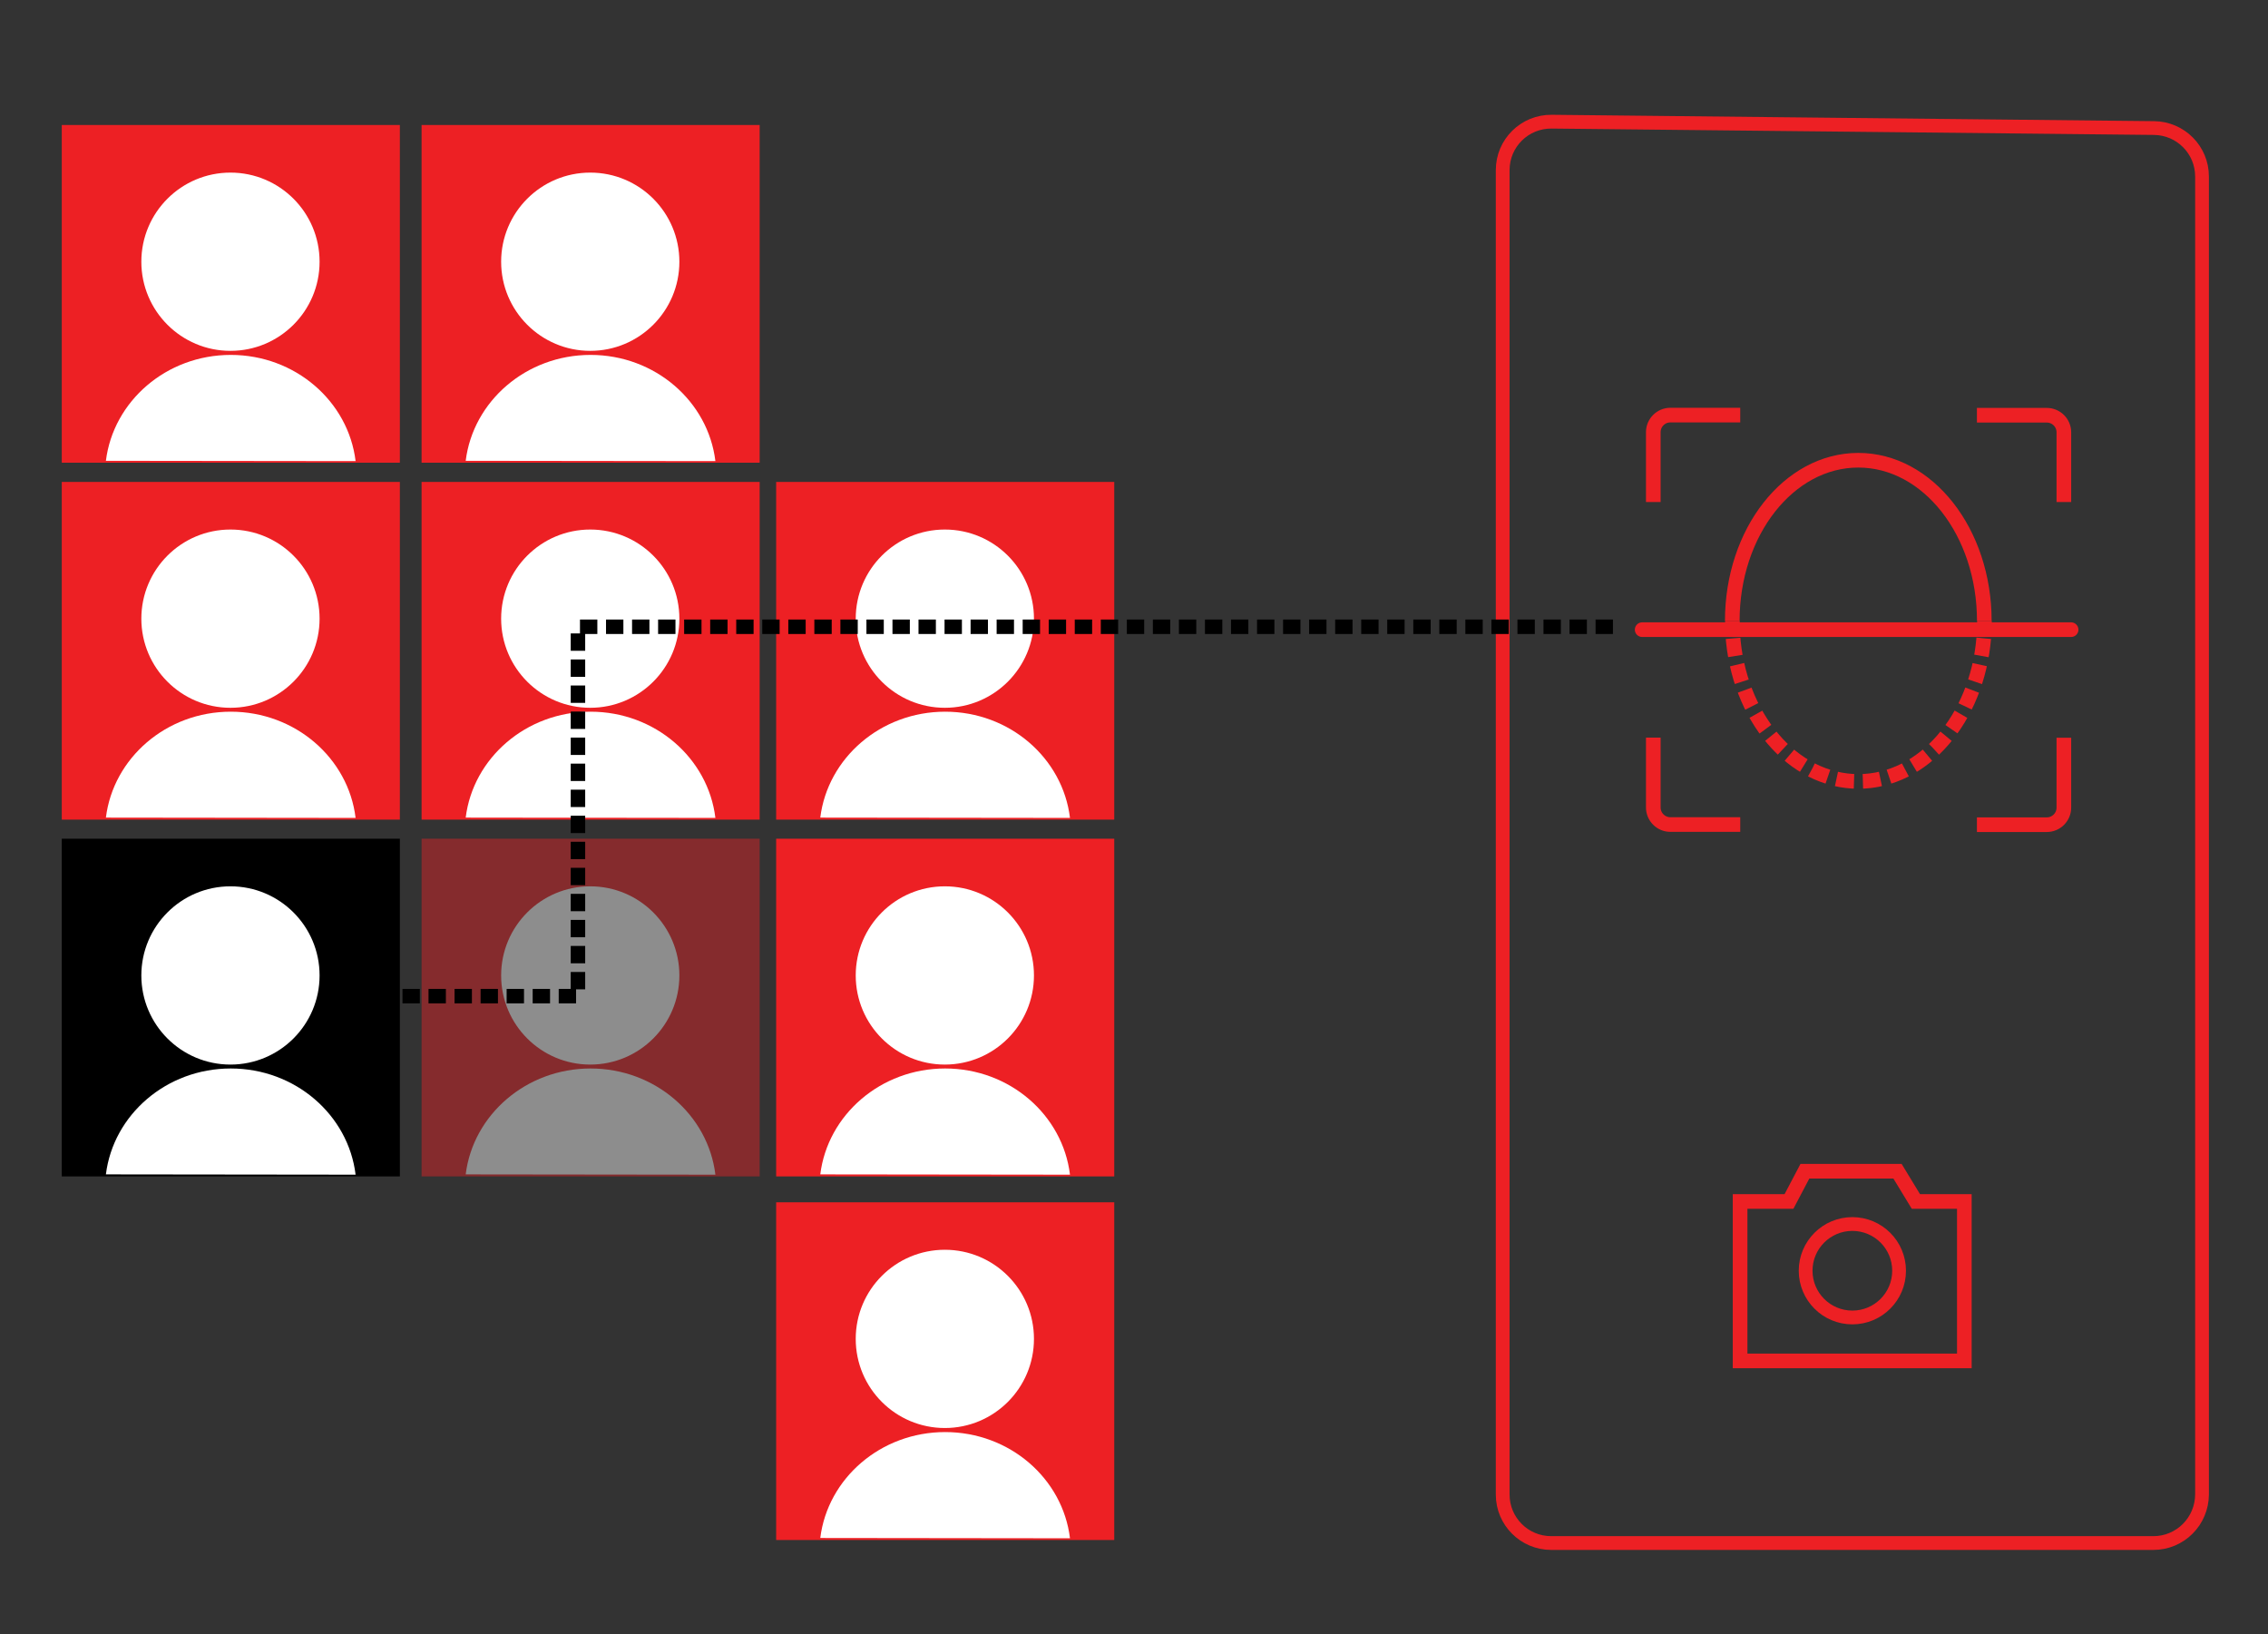 <svg xmlns="http://www.w3.org/2000/svg" xmlns:xlink="http://www.w3.org/1999/xlink" id="Layer_1" x="0px" y="0px" viewBox="0 0 1567.7 1129.5" style="enable-background:new 0 0 1567.7 1129.5;" xml:space="preserve"><rect x="0" y="0" width="1567.7" height="1129.5" fill="#333333" stroke="none"/><style type="text/css">	.st0{fill:none;stroke:#ED2024;stroke-width:10.118;stroke-miterlimit:10;}	.st1{fill:none;stroke:#ED2024;stroke-width:10.118;stroke-linecap:round;stroke-linejoin:round;stroke-miterlimit:10;}	.st2{fill:none;stroke:#ED2024;stroke-width:10.118;stroke-miterlimit:10;}	.st3{fill:none;stroke:#ED2024;stroke-width:10.118;stroke-miterlimit:10;stroke-dasharray:12.259,6.13;}	.st4{fill:none;stroke:#ED2024;stroke-width:9.516;stroke-miterlimit:10;}	.st5{fill:#ED2024;}	.st6{fill:#FFFFFF;}	.st7{opacity:0.44;}	.st8{fill:none;stroke:#000000;stroke-width:10;stroke-miterlimit:10;stroke-dasharray:12,6;}</style><path class="st0" d="M1142.8,347v-48.3c0-6.5,5.3-11.8,11.8-11.8h48.3"></path><path class="st0" d="M1366.5,287h48.3c6.5,0,11.8,5.3,11.8,11.8V347"></path><path class="st0" d="M1426.6,509.9v48.3c0,6.5-5.3,11.8-11.8,11.8h-48.3"></path><path class="st0" d="M1202.9,569.9h-48.3c-6.5,0-11.8-5.3-11.8-11.8v-48.3"></path><path class="st0" d="M1197.4,429.1c0-61.3,39-111,87.1-111s87.1,49.7,87.1,111"></path><line class="st1" x1="1135.1" y1="435.2" x2="1431.6" y2="435.2"></line><g>	<g>		<path class="st2" d="M1371.7,429.1c0,2,0,4-0.1,6"></path>		<path class="st3" d="M1371.2,441.2c-4.7,55.6-41.7,98.9-86.6,98.9c-45.7,0-83.2-44.9-86.9-101.9"></path>		<path class="st2" d="M1197.6,435.1c-0.1-2-0.1-4-0.1-6"></path>	</g></g><polygon class="st2" points="1202.8,830.4 1202.8,940.6 1357.8,940.6 1357.8,830.4 1324.3,830.4 1311.6,809.5 1247.6,809.5  1236.6,830.4 "></polygon><circle class="st4" cx="1280.4" cy="878.3" r="32.3"></circle><path class="st4" d="M1488.5,1066.5h-416.3c-18.5,0-33.5-15-33.5-33.5V117.6c0-18.7,15.2-33.7,33.9-33.5l416.3,4.4 c18.4,0.2,33.2,15.1,33.2,33.5v910.9C1522,1051.5,1507,1066.5,1488.5,1066.5z"></path><g>	<rect x="291.4" y="86.4" class="st5" width="233.7" height="233.4"></rect>	<path class="st6" d="M321.9,318.5c5.1-41.2,41.8-73.2,86.3-73.2c44.6,0,81.3,32.1,86.3,73.4"></path>	<circle class="st6" cx="408" cy="180.9" r="61.6"></circle></g><g>	<rect x="42.7" y="86.4" class="st5" width="233.7" height="233.4"></rect>	<path class="st6" d="M73.2,318.5c5.1-41.2,41.8-73.2,86.3-73.2c44.6,0,81.3,32.1,86.3,73.4"></path>	<circle class="st6" cx="159.3" cy="180.9" r="61.6"></circle></g><g>	<rect x="291.4" y="333.1" class="st5" width="233.7" height="233.4"></rect>	<path class="st6" d="M321.9,565.1c5.1-41.2,41.8-73.2,86.3-73.2c44.6,0,81.3,32.1,86.3,73.4"></path>	<circle class="st6" cx="408" cy="427.6" r="61.6"></circle></g><g>	<rect x="536.5" y="333.1" class="st5" width="233.7" height="233.4"></rect>	<path class="st6" d="M567,565.1c5.1-41.2,41.8-73.2,86.3-73.2c44.6,0,81.3,32.1,86.3,73.4"></path>	<circle class="st6" cx="653.1" cy="427.6" r="61.6"></circle></g><g>	<rect x="42.7" y="333.1" class="st5" width="233.7" height="233.4"></rect>	<path class="st6" d="M73.2,565.1c5.1-41.2,41.8-73.2,86.3-73.2c44.6,0,81.3,32.1,86.3,73.4"></path>	<circle class="st6" cx="159.3" cy="427.6" r="61.6"></circle></g><g class="st7">	<rect x="291.4" y="579.7" class="st5" width="233.7" height="233.4"></rect>	<path class="st6" d="M321.9,811.7c5.1-41.2,41.8-73.2,86.3-73.2c44.6,0,81.3,32.1,86.3,73.4"></path>	<circle class="st6" cx="408" cy="674.2" r="61.6"></circle></g><g>	<rect x="536.5" y="579.7" class="st5" width="233.7" height="233.4"></rect>	<path class="st6" d="M567,811.7c5.1-41.2,41.8-73.2,86.3-73.2c44.6,0,81.3,32.1,86.3,73.4"></path>	<circle class="st6" cx="653.1" cy="674.2" r="61.6"></circle></g><g>	<rect x="536.5" y="831" class="st5" width="233.7" height="233.4"></rect>	<path class="st6" d="M567,1063c5.1-41.2,41.8-73.2,86.3-73.2c44.6,0,81.3,32.1,86.3,73.4"></path>	<circle class="st6" cx="653.1" cy="925.4" r="61.6"></circle></g><g>	<rect x="42.7" y="579.7" width="233.7" height="233.4"></rect>	<path class="st6" d="M73.2,811.7c5.1-41.2,41.8-73.2,86.3-73.2c44.6,0,81.3,32.1,86.3,73.4"></path>	<circle class="st6" cx="159.3" cy="674.2" r="61.6"></circle></g><polyline class="st8" points="1114.9,433.2 399.5,433.2 399.5,688.5 275.4,688.5 "></polyline></svg>